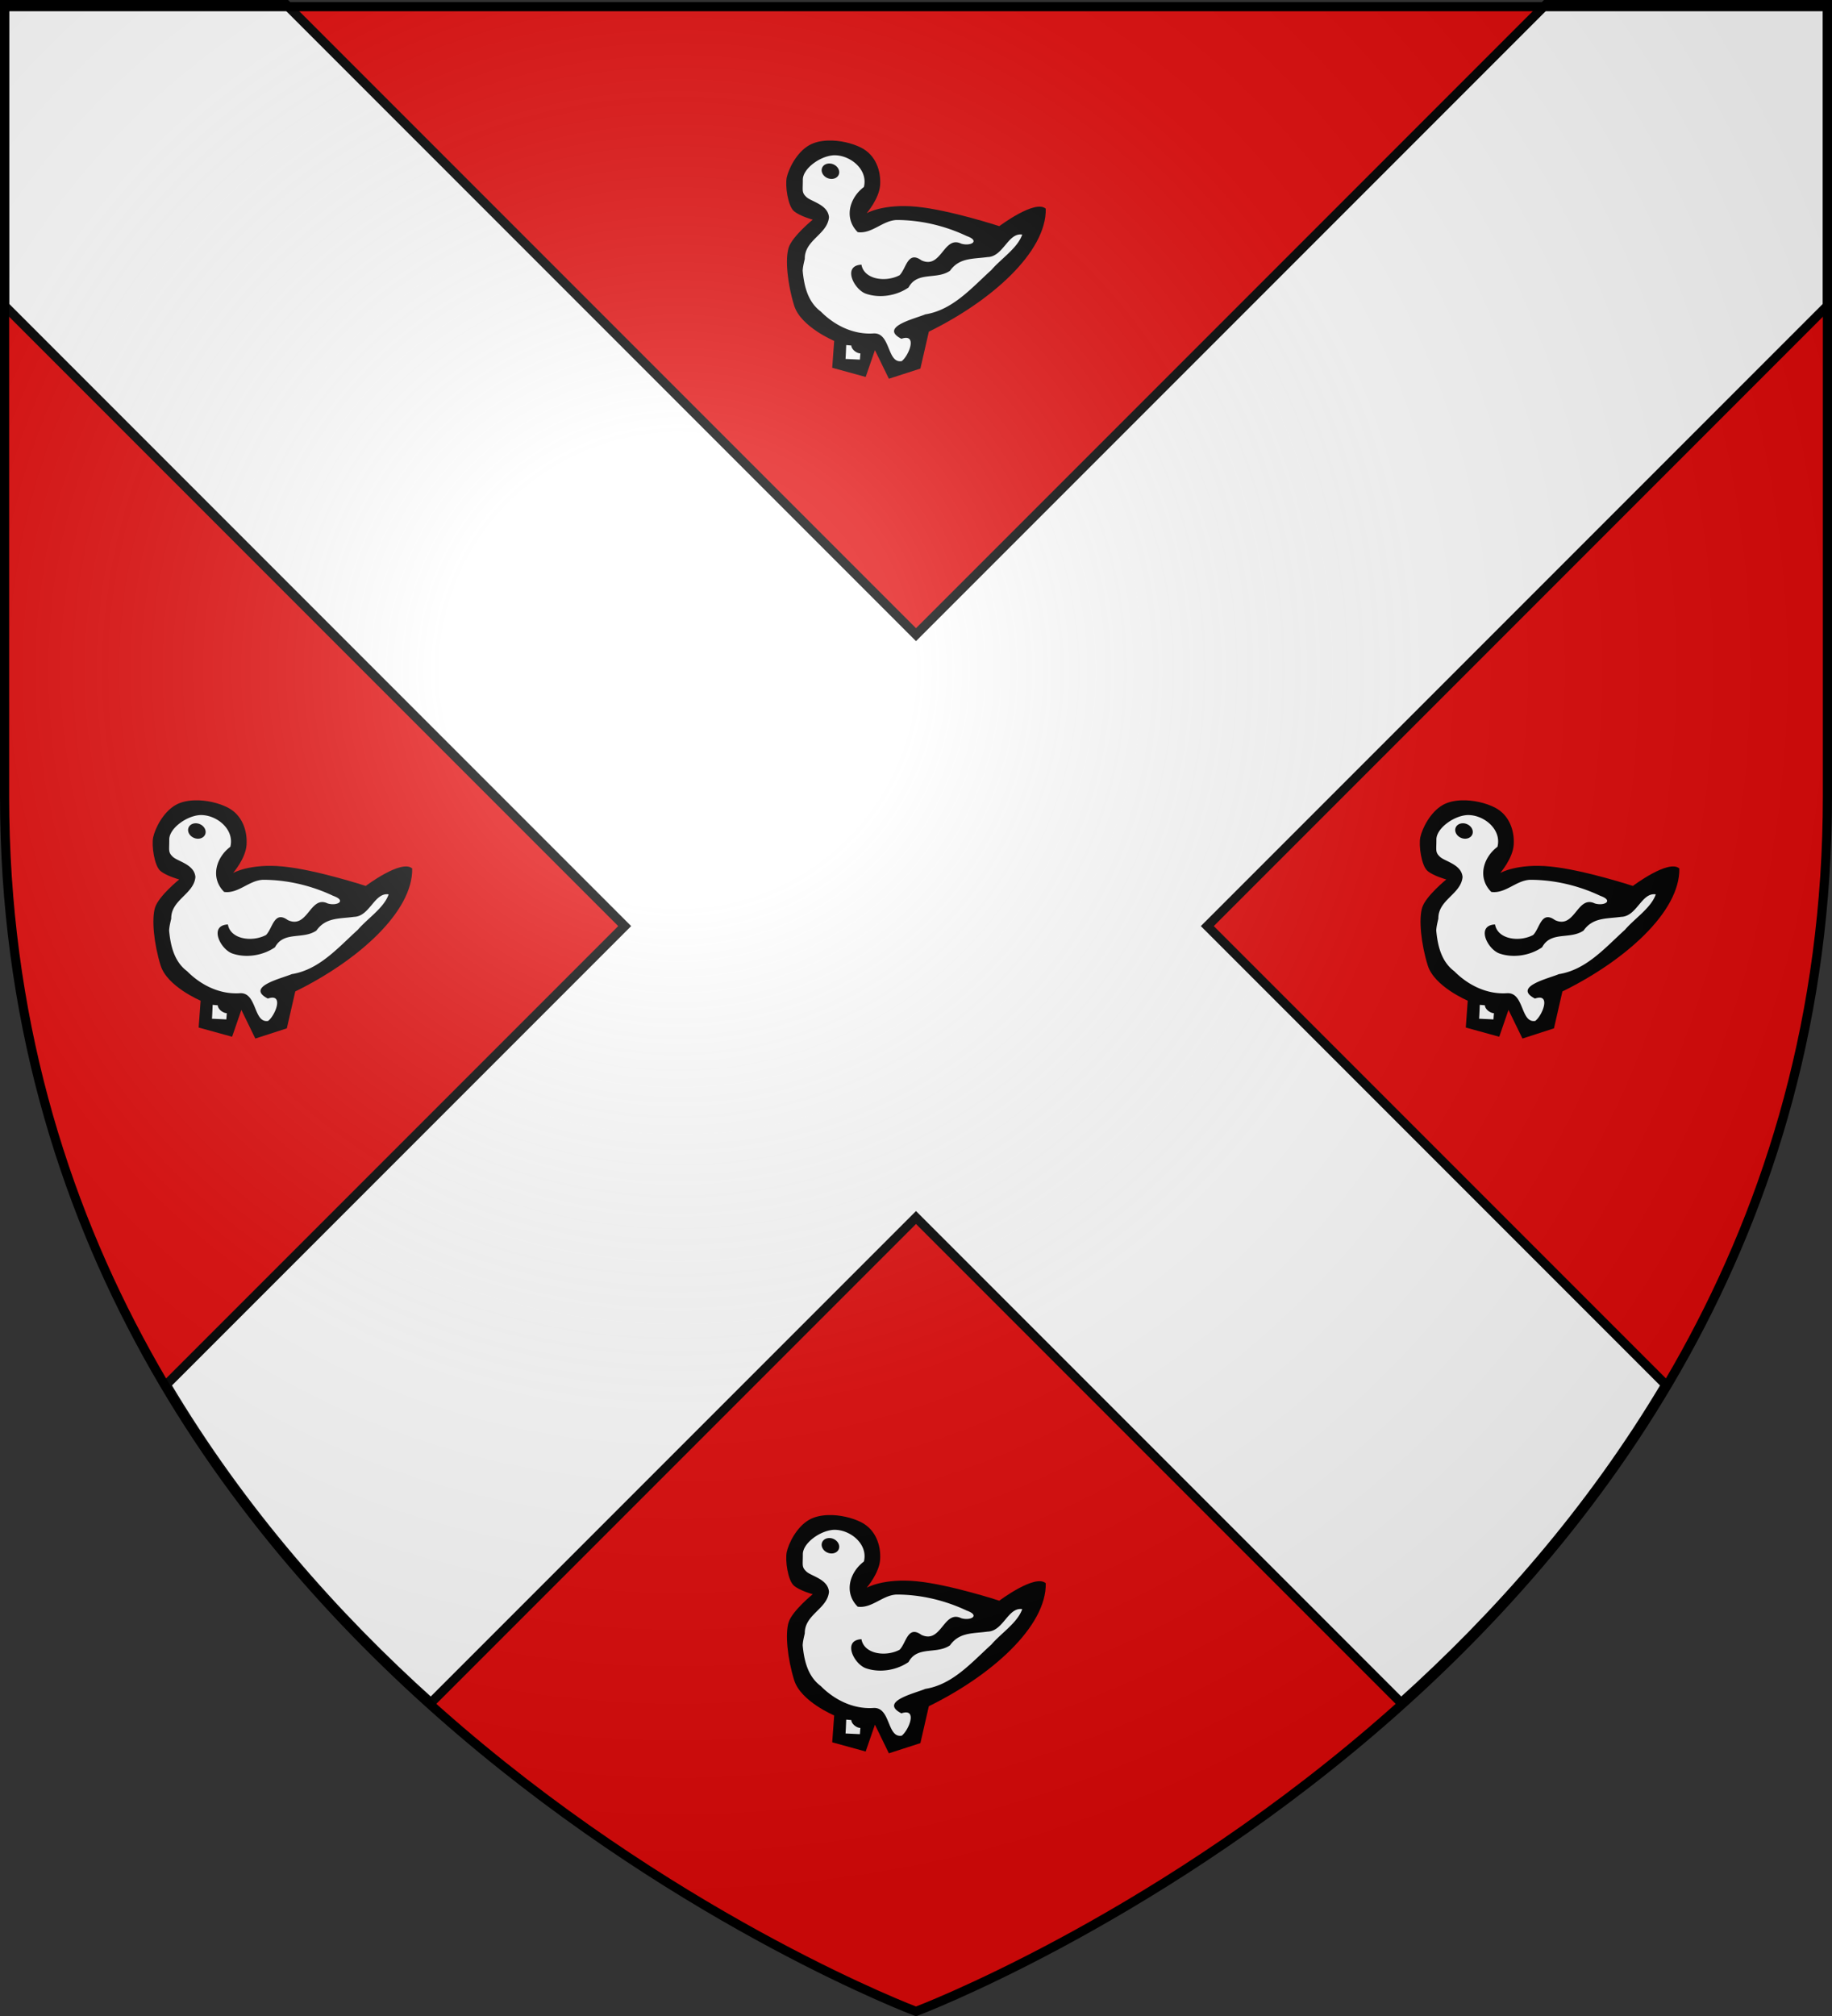 <svg xmlns="http://www.w3.org/2000/svg" xmlns:xlink="http://www.w3.org/1999/xlink" version="1.0" width="600" height="660"><rect width="100%" height="100%" fill="#333333" stroke="none"/><defs><radialGradient cx="221.445" cy="226.331" r="300" fx="221.445" fy="226.331" id="b" xlink:href="#a" gradientUnits="userSpaceOnUse" gradientTransform="matrix(1.353 0 0 1.349 -77.63 -85.747)"/><linearGradient id="a"><stop style="stop-color:#fff;stop-opacity:.314" offset="0"/><stop style="stop-color:#fff;stop-opacity:.251" offset=".19"/><stop style="stop-color:#6b6b6b;stop-opacity:.125" offset=".6"/><stop style="stop-color:#000;stop-opacity:.125" offset="1"/></linearGradient></defs><g style="display:inline"><path d="M300 658.5s298.5-112.32 298.5-397.772V2.176H1.5v258.552C1.5 546.18 300 658.5 300 658.5z" style="fill:#e20909;fill-opacity:1;fill-rule:evenodd;stroke:none;stroke-width:1px;stroke-linecap:butt;stroke-linejoin:miter;stroke-opacity:1"/></g><g style="display:inline"><g style="fill:#fff;fill-opacity:1;display:inline"><path d="M1.5 2.188v98.593l203.094 203.094L54.438 454.031c24.648 41.455 55.338 75.993 86.687 104.125L300 399.281l158.875 158.875c31.349-28.132 62.038-62.67 86.688-104.125L395.405 303.875 598.5 100.781V2.187h-92.219L300 208.47 93.719 2.188H1.5z" style="opacity:1;fill:#fff;fill-opacity:1;fill-rule:evenodd;stroke:#000;stroke-width:3;stroke-linecap:butt;stroke-linejoin:miter;stroke-miterlimit:4;stroke-dasharray:none;stroke-opacity:1;display:inline" transform="translate(0 -.688)"/></g><g style="stroke:#000;stroke-width:0;stroke-miterlimit:4;stroke-dasharray:none;stroke-opacity:1;display:inline"><g style="stroke:#000;stroke-width:0;stroke-miterlimit:4;stroke-dasharray:none;stroke-opacity:1" stroke="none"><path d="M13.68.012c-2.283.08-4.432.543-6.17 1.536C3.342 3.931.77 9.321.17 12.091c-.583 2.701.368 9.245 2.288 10.967 1.87 1.679 6.222 2.861 6.222 2.861S2.025 31.323.809 35.032C-.422 38.788.414 47.066 2.617 54.105 4.777 61.006 15.7 65.602 15.7 65.602l-.638 8.795 10.955 3.02 3.032-8.795L33.622 78l10.318-3.338 2.765-12.08c20.476-10.028 38.582-26.108 38.292-40.265-3.495-3.104-15.21 5.722-15.21 5.722S53.58 22.74 42.717 21.68c-10.865-1.06-16.38 2.12-16.38 2.12 0-.001 4.112-4.718 4.414-9.22.311-4.652-1.436-9.816-6.223-12.238C21.612.867 17.482-.122 13.68.012z" style="fill:#000;fill-opacity:1;fill-rule:evenodd;stroke:#000;stroke-width:0;stroke-linecap:butt;stroke-linejoin:miter;stroke-miterlimit:4;stroke-dasharray:none;stroke-opacity:1" transform="translate(257.5 46)"/><path d="M15.594 4.833c-4.568.24-10.18 4.42-10.158 8 .02 3.58-.436 4.142 1.17 5.669 1.606 1.527 7.063 2.465 7.392 6.623-.501 5.614-8.005 7.409-7.924 13.616-.292 1.266-.615 2.566-.691 3.867.458 4.972 1.653 10.187 5.903 13.352 4.502 4.552 10.657 7.609 17.178 7.205 5.818-.465 4.455 9.906 9.36 9.06 2.372-1.827 5.28-9.19-.106-7.312-7.502-3.893 4.698-6.634 7.817-8 9.024-1.422 15.222-8.72 21.646-14.517 3.234-3.767 8.592-7.17 10.104-11.602-4.672-.701-6.154 7.222-11.328 7.364-4.967.676-9.269.17-12.338 4.503-4.479 3.027-10.679.077-13.561 5.457-3.896 2.702-9.377 3.592-13.881 2.067-3.951-1.291-7.93-9.23-1.542-9.537.861 4.909 7.993 5.85 12.498 3.444 2.189-2.204 2.63-8.113 7.126-4.874 6.576 3.077 7.257-8.241 13.03-5.458 3.117.954 6.377-.882 1.808-2.49-7.11-3.363-15.05-5.24-22.922-5.245-4.604.148-8.126 4.622-12.764 3.974-4.571-4.546-2.75-11.174 2.021-14.782 1.456-5.747-4.545-10.532-9.838-10.384zm-1.277 2.702a3.38 3.38 0 0 1 1.117.265c1.497.63 2.282 2.15 1.755 3.39-.527 1.242-2.173 1.744-3.67 1.113-1.496-.63-2.281-2.15-1.755-3.39.396-.931 1.435-1.447 2.553-1.378zM19.415 71.507c.076-.454.228-4.542.228-4.542l1.672.152c.076 1.362 1.823 2.573 2.963 2.573l-.152 2.044-4.71-.227z" style="fill:#fff;fill-opacity:1;fill-rule:evenodd;stroke:#000;stroke-width:0;stroke-linecap:butt;stroke-linejoin:miter;stroke-miterlimit:4;stroke-dasharray:none;stroke-opacity:1" transform="translate(257.5 46)"/></g></g><g style="stroke:#000;stroke-width:0;stroke-miterlimit:4;stroke-dasharray:none;stroke-opacity:1;display:inline"><g style="stroke:#000;stroke-width:0;stroke-miterlimit:4;stroke-dasharray:none;stroke-opacity:1" stroke="none"><path d="M13.68.012c-2.283.08-4.432.543-6.17 1.536C3.342 3.931.77 9.321.17 12.091c-.583 2.701.368 9.245 2.288 10.967 1.87 1.679 6.222 2.861 6.222 2.861S2.025 31.323.809 35.032C-.422 38.788.414 47.066 2.617 54.105 4.777 61.006 15.7 65.602 15.7 65.602l-.638 8.795 10.955 3.02 3.032-8.795L33.622 78l10.318-3.338 2.765-12.08c20.476-10.028 38.582-26.108 38.292-40.265-3.495-3.104-15.21 5.722-15.21 5.722S53.58 22.74 42.717 21.68c-10.865-1.06-16.38 2.12-16.38 2.12 0-.001 4.112-4.718 4.414-9.22.311-4.652-1.436-9.816-6.223-12.238C21.612.867 17.482-.122 13.68.012z" style="fill:#000;fill-opacity:1;fill-rule:evenodd;stroke:#000;stroke-width:0;stroke-linecap:butt;stroke-linejoin:miter;stroke-miterlimit:4;stroke-dasharray:none;stroke-opacity:1" transform="translate(257.5 496)"/><path d="M15.594 4.833c-4.568.24-10.18 4.42-10.158 8 .02 3.58-.436 4.142 1.17 5.669 1.606 1.527 7.063 2.465 7.392 6.623-.501 5.614-8.005 7.409-7.924 13.616-.292 1.266-.615 2.566-.691 3.867.458 4.972 1.653 10.187 5.903 13.352 4.502 4.552 10.657 7.609 17.178 7.205 5.818-.465 4.455 9.906 9.36 9.06 2.372-1.827 5.28-9.19-.106-7.312-7.502-3.893 4.698-6.634 7.817-8 9.024-1.422 15.222-8.72 21.646-14.517 3.234-3.767 8.592-7.17 10.104-11.602-4.672-.701-6.154 7.222-11.328 7.364-4.967.676-9.269.17-12.338 4.503-4.479 3.027-10.679.077-13.561 5.457-3.896 2.702-9.377 3.592-13.881 2.067-3.951-1.291-7.93-9.23-1.542-9.537.861 4.909 7.993 5.85 12.498 3.444 2.189-2.204 2.63-8.113 7.126-4.874 6.576 3.077 7.257-8.241 13.03-5.458 3.117.954 6.377-.882 1.808-2.49-7.11-3.363-15.05-5.24-22.922-5.245-4.604.148-8.126 4.622-12.764 3.974-4.571-4.546-2.75-11.174 2.021-14.782 1.456-5.747-4.545-10.532-9.838-10.384zm-1.277 2.702a3.38 3.38 0 0 1 1.117.265c1.497.63 2.282 2.15 1.755 3.39-.527 1.242-2.173 1.744-3.67 1.113-1.496-.63-2.281-2.15-1.755-3.39.396-.931 1.435-1.447 2.553-1.378zM19.415 71.507c.076-.454.228-4.542.228-4.542l1.672.152c.076 1.362 1.823 2.573 2.963 2.573l-.152 2.044-4.71-.227z" style="fill:#fff;fill-opacity:1;fill-rule:evenodd;stroke:#000;stroke-width:0;stroke-linecap:butt;stroke-linejoin:miter;stroke-miterlimit:4;stroke-dasharray:none;stroke-opacity:1" transform="translate(257.5 496)"/></g></g><g style="stroke:#000;stroke-width:0;stroke-miterlimit:4;stroke-dasharray:none;stroke-opacity:1;display:inline"><g style="stroke:#000;stroke-width:0;stroke-miterlimit:4;stroke-dasharray:none;stroke-opacity:1" stroke="none"><path d="M13.68.012c-2.283.08-4.432.543-6.17 1.536C3.342 3.931.77 9.321.17 12.091c-.583 2.701.368 9.245 2.288 10.967 1.87 1.679 6.222 2.861 6.222 2.861S2.025 31.323.809 35.032C-.422 38.788.414 47.066 2.617 54.105 4.777 61.006 15.7 65.602 15.7 65.602l-.638 8.795 10.955 3.02 3.032-8.795L33.622 78l10.318-3.338 2.765-12.08c20.476-10.028 38.582-26.108 38.292-40.265-3.495-3.104-15.21 5.722-15.21 5.722S53.58 22.74 42.717 21.68c-10.865-1.06-16.38 2.12-16.38 2.12 0-.001 4.112-4.718 4.414-9.22.311-4.652-1.436-9.816-6.223-12.238C21.612.867 17.482-.122 13.68.012z" style="fill:#000;fill-opacity:1;fill-rule:evenodd;stroke:#000;stroke-width:0;stroke-linecap:butt;stroke-linejoin:miter;stroke-miterlimit:4;stroke-dasharray:none;stroke-opacity:1" transform="translate(50 262)"/><path d="M15.594 4.833c-4.568.24-10.18 4.42-10.158 8 .02 3.58-.436 4.142 1.17 5.669 1.606 1.527 7.063 2.465 7.392 6.623-.501 5.614-8.005 7.409-7.924 13.616-.292 1.266-.615 2.566-.691 3.867.458 4.972 1.653 10.187 5.903 13.352 4.502 4.552 10.657 7.609 17.178 7.205 5.818-.465 4.455 9.906 9.36 9.06 2.372-1.827 5.28-9.19-.106-7.312-7.502-3.893 4.698-6.634 7.817-8 9.024-1.422 15.222-8.72 21.646-14.517 3.234-3.767 8.592-7.17 10.104-11.602-4.672-.701-6.154 7.222-11.328 7.364-4.967.676-9.269.17-12.338 4.503-4.479 3.027-10.679.077-13.561 5.457-3.896 2.702-9.377 3.592-13.881 2.067-3.951-1.291-7.93-9.23-1.542-9.537.861 4.909 7.993 5.85 12.498 3.444 2.189-2.204 2.63-8.113 7.126-4.874 6.576 3.077 7.257-8.241 13.03-5.458 3.117.954 6.377-.882 1.808-2.49-7.11-3.363-15.05-5.24-22.922-5.245-4.604.148-8.126 4.622-12.764 3.974-4.571-4.546-2.75-11.174 2.021-14.782 1.456-5.747-4.545-10.532-9.838-10.384zm-1.277 2.702a3.38 3.38 0 0 1 1.117.265c1.497.63 2.282 2.15 1.755 3.39-.527 1.242-2.173 1.744-3.67 1.113-1.496-.63-2.281-2.15-1.755-3.39.396-.931 1.435-1.447 2.553-1.378zM19.415 71.507c.076-.454.228-4.542.228-4.542l1.672.152c.076 1.362 1.823 2.573 2.963 2.573l-.152 2.044-4.71-.227z" style="fill:#fff;fill-opacity:1;fill-rule:evenodd;stroke:#000;stroke-width:0;stroke-linecap:butt;stroke-linejoin:miter;stroke-miterlimit:4;stroke-dasharray:none;stroke-opacity:1" transform="translate(50 262)"/></g></g><g style="stroke:#000;stroke-width:0;stroke-miterlimit:4;stroke-dasharray:none;stroke-opacity:1;display:inline"><g style="stroke:#000;stroke-width:0;stroke-miterlimit:4;stroke-dasharray:none;stroke-opacity:1" stroke="none"><path d="M13.68.012c-2.283.08-4.432.543-6.17 1.536C3.342 3.931.77 9.321.17 12.091c-.583 2.701.368 9.245 2.288 10.967 1.87 1.679 6.222 2.861 6.222 2.861S2.025 31.323.809 35.032C-.422 38.788.414 47.066 2.617 54.105 4.777 61.006 15.7 65.602 15.7 65.602l-.638 8.795 10.955 3.02 3.032-8.795L33.622 78l10.318-3.338 2.765-12.08c20.476-10.028 38.582-26.108 38.292-40.265-3.495-3.104-15.21 5.722-15.21 5.722S53.58 22.74 42.717 21.68c-10.865-1.06-16.38 2.12-16.38 2.12 0-.001 4.112-4.718 4.414-9.22.311-4.652-1.436-9.816-6.223-12.238C21.612.867 17.482-.122 13.68.012z" style="fill:#000;fill-opacity:1;fill-rule:evenodd;stroke:#000;stroke-width:0;stroke-linecap:butt;stroke-linejoin:miter;stroke-miterlimit:4;stroke-dasharray:none;stroke-opacity:1" transform="translate(465 262)"/><path d="M15.594 4.833c-4.568.24-10.18 4.42-10.158 8 .02 3.58-.436 4.142 1.17 5.669 1.606 1.527 7.063 2.465 7.392 6.623-.501 5.614-8.005 7.409-7.924 13.616-.292 1.266-.615 2.566-.691 3.867.458 4.972 1.653 10.187 5.903 13.352 4.502 4.552 10.657 7.609 17.178 7.205 5.818-.465 4.455 9.906 9.36 9.06 2.372-1.827 5.28-9.19-.106-7.312-7.502-3.893 4.698-6.634 7.817-8 9.024-1.422 15.222-8.72 21.646-14.517 3.234-3.767 8.592-7.17 10.104-11.602-4.672-.701-6.154 7.222-11.328 7.364-4.967.676-9.269.17-12.338 4.503-4.479 3.027-10.679.077-13.561 5.457-3.896 2.702-9.377 3.592-13.881 2.067-3.951-1.291-7.93-9.23-1.542-9.537.861 4.909 7.993 5.85 12.498 3.444 2.189-2.204 2.63-8.113 7.126-4.874 6.576 3.077 7.257-8.241 13.03-5.458 3.117.954 6.377-.882 1.808-2.49-7.11-3.363-15.05-5.24-22.922-5.245-4.604.148-8.126 4.622-12.764 3.974-4.571-4.546-2.75-11.174 2.021-14.782 1.456-5.747-4.545-10.532-9.838-10.384zm-1.277 2.702a3.38 3.38 0 0 1 1.117.265c1.497.63 2.282 2.15 1.755 3.39-.527 1.242-2.173 1.744-3.67 1.113-1.496-.63-2.281-2.15-1.755-3.39.396-.931 1.435-1.447 2.553-1.378zM19.415 71.507c.076-.454.228-4.542.228-4.542l1.672.152c.076 1.362 1.823 2.573 2.963 2.573l-.152 2.044-4.71-.227z" style="fill:#fff;fill-opacity:1;fill-rule:evenodd;stroke:#000;stroke-width:0;stroke-linecap:butt;stroke-linejoin:miter;stroke-miterlimit:4;stroke-dasharray:none;stroke-opacity:1" transform="translate(465 262)"/></g></g></g><path d="M300 658.5s298.5-112.32 298.5-397.772V2.176H1.5v258.552C1.5 546.18 300 658.5 300 658.5z" style="opacity:1;fill:url(#b);fill-opacity:1;fill-rule:evenodd;stroke:none;stroke-width:1px;stroke-linecap:butt;stroke-linejoin:miter;stroke-opacity:1"/><path d="M300 658.5S1.5 546.18 1.5 260.728V2.176h597v258.552C598.5 546.18 300 658.5 300 658.5z" style="opacity:1;fill:none;fill-opacity:1;fill-rule:evenodd;stroke:#000;stroke-width:3;stroke-linecap:butt;stroke-linejoin:miter;stroke-miterlimit:4;stroke-dasharray:none;stroke-opacity:1"/></svg>